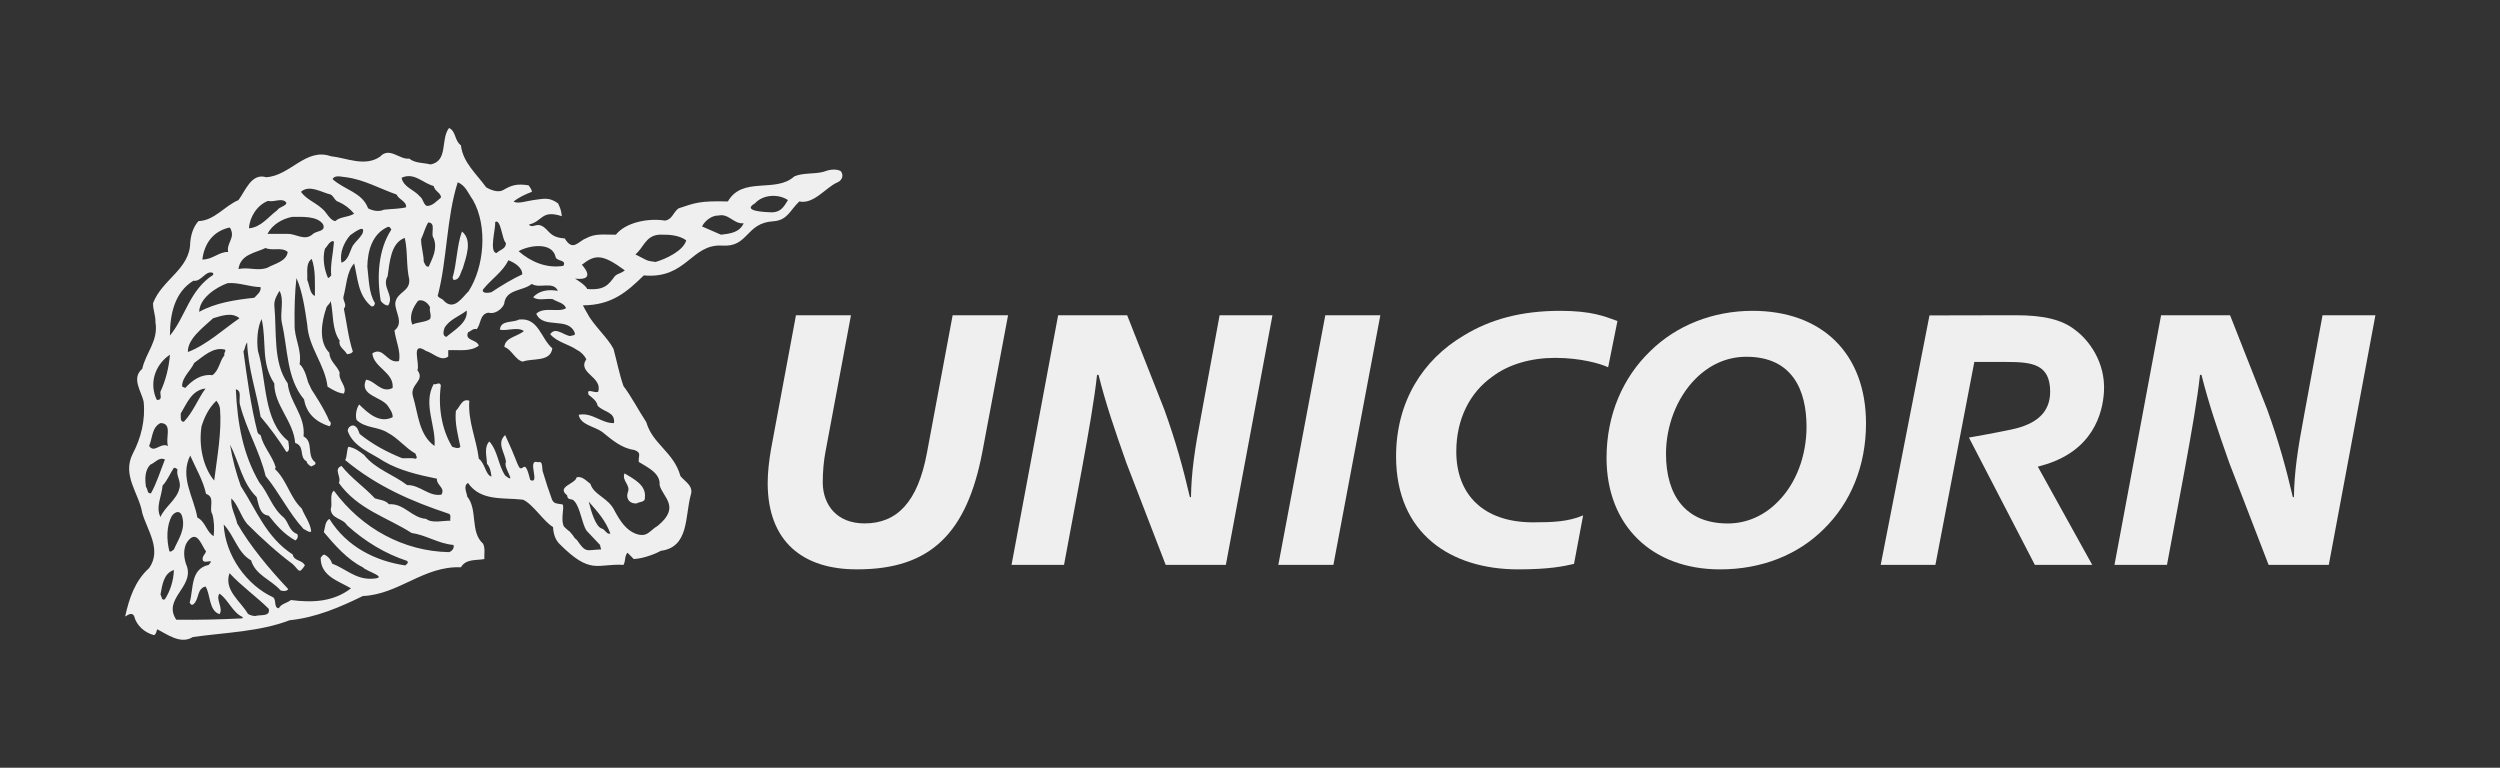 <svg width="394" height="121" viewBox="0 0 394 121" fill="none" xmlns="http://www.w3.org/2000/svg">
<rect x="0" y="0" width="394" height="121" fill="#333333" stroke="none"/>
<mask id="mask0_1603_6235" style="mask-type:luminance" maskUnits="userSpaceOnUse" x="0" y="0" width="394" height="121">
<path d="M0.146 0.5H393.854V120.5H0.146V0.5Z" fill="white"/>
</mask>
<g mask="url(#mask0_1603_6235)">
<path d="M321.778 73.373C329.877 71.151 331.4 65.1 331.587 61.693C331.838 57.144 329.258 53.601 326.972 51.947C324.954 50.376 322.089 49.681 317.666 49.681L304.087 49.708L296.398 89.025H305.018L311.152 57.045H316.232C320.239 57.045 323.079 57.378 323.106 61.686C323.126 64.863 321.124 66.827 316.985 67.693C314.362 68.242 311.56 68.742 310.303 68.962L320.694 89.025H329.736L321.162 73.542L321.778 73.373Z" fill="#EFEFEF"/>
<path d="M134.114 49.682L130.069 71.342C129.838 72.568 129.665 74.199 129.665 76.126C129.723 79.626 131.92 82.49 136.254 82.49C141.344 82.49 144.643 79.164 146.091 71.342L150.138 49.682H158.872L154.819 71.225C152.395 83.95 146.72 89.728 135.155 89.728C126.539 89.785 120.987 85.353 120.987 76.126C120.987 74.374 121.219 72.51 121.508 70.816L125.444 49.682H134.114Z" fill="#EFEFEF"/>
<path d="M159.418 89.025L166.763 49.681H177.639L183.482 64.51C185.27 69.47 186.428 73.613 187.527 78.346H187.701C187.76 74.372 188.279 70.873 189.324 65.385L192.211 49.681H200.541L193.195 89.025H183.713L177.523 72.969C175.673 67.716 174.339 63.867 173.126 59.08H172.894C172.489 62.875 171.566 68.126 170.466 74.139L167.689 89.025H159.418Z" fill="#EFEFEF"/>
<path d="M217.543 49.681L210.143 89.024H201.465L208.869 49.681H217.543Z" fill="#EFEFEF"/>
<path d="M248.064 88.867C246.387 89.257 244.131 89.735 239.222 89.732C228.757 89.727 220.021 84.19 220.021 71.932C220.021 63.29 224.243 56.693 230.66 52.895C234.945 50.272 239.857 48.987 245.875 48.987C250.846 48.987 252.842 49.849 254.91 50.589L253.444 57.884C252.229 57.301 249.059 56.4 245.122 56.4C241.306 56.4 237.776 57.392 235.177 59.373C231.702 61.828 229.511 65.971 229.511 71.173C229.511 77.886 233.727 82.32 241.596 82.32C244.774 82.32 247.185 82.215 249.501 81.222L248.064 88.867Z" fill="#EFEFEF"/>
<path d="M272.333 82.496C275.342 82.496 278.117 81.21 280.2 79.054C283.034 76.249 284.709 71.872 284.709 67.257C284.709 61.537 282.517 56.226 275.228 56.226C272.043 56.226 269.329 57.569 267.187 59.725C264.234 62.706 262.562 67.139 262.562 71.522C262.562 78.178 265.738 82.496 272.275 82.496H272.333ZM271.06 89.733C260.422 89.733 253.191 82.904 253.191 72.165C253.191 65.334 255.795 59.432 260.132 55.291C264.175 51.324 269.902 48.987 276.212 48.987C287.141 48.987 294.083 55.7 294.083 66.73C294.083 73.443 291.651 79.288 287.374 83.431C283.378 87.397 277.71 89.733 271.117 89.733H271.06Z" fill="#EFEFEF"/>
<path d="M333.243 89.026L340.588 49.682H351.459L357.3 64.511C359.095 69.471 360.25 73.615 361.352 78.345H361.524C361.582 74.373 362.103 70.875 363.137 65.387L366.033 49.682H374.364L367.017 89.026H357.532L351.343 72.971C349.49 67.718 348.166 63.868 346.952 59.082H346.72C346.314 62.877 345.389 68.129 344.288 74.139L341.516 89.026H333.243Z" fill="#EFEFEF"/>
</g>
<path d="M98.43 74.603C97.931 75.777 99.469 76.449 98.929 77.622C98.596 78.713 99.344 79.426 100.341 79.342C100.756 79.049 101.712 79.175 101.628 78.461C101.919 76.406 99.759 75.442 98.43 74.603ZM81.775 50.365C80.778 50.91 78.909 50.407 78.785 51.959C79.989 52.21 81.526 51.456 82.564 52.169C81.567 53.049 79.573 53.175 79.49 54.685C80.612 55.02 81.235 56.782 82.398 56.991C83.851 56.404 86.76 57.117 87.049 54.895C85.222 53.342 84.89 49.988 81.775 50.365ZM124.18 31.537C122.809 30.573 120.318 30.573 118.989 32.04C116.768 33.319 120.693 33.424 121.606 33.465C123.018 33.465 123.516 32.626 124.18 31.537ZM117.203 35.186C115.625 35.353 114.877 33.592 113.216 33.969C112.219 33.927 111.097 34.765 110.641 35.688C111.431 36.066 112.634 36.526 113.63 36.988C115.085 36.82 116.539 36.653 117.203 35.186ZM108.149 37.869C106.943 37.03 105.407 36.946 103.87 36.988C101.71 37.157 101.42 39.085 100.132 40.092C102.126 41.078 101.71 41.078 103.309 41.286C104.93 40.825 107.732 39.504 108.149 37.869ZM98.47 42.608C94.96 40.029 93.818 40.05 91.701 41.727C91.701 41.727 94.234 44.327 90.62 43.908C90.62 43.908 92.365 44.956 92.531 45.543C95.272 45.794 95.937 44.831 96.893 43.53C97.432 43.027 97.764 43.173 98.47 42.608ZM90.994 55.188C89.54 54.181 87.838 53.972 86.716 52.671C87.547 51.414 88.834 52.881 89.914 52.965C90.123 52.797 90.746 52.965 90.579 52.462C89.582 49.82 85.595 51.959 84.515 49.444C85.719 48.269 88.129 49.317 89.208 48.563C88.919 47.724 87.796 47.598 87.09 47.137C85.927 47.01 84.805 47.43 84.017 46.843C85.012 45.753 86.467 45.585 87.921 45.836C87.214 44.243 85.012 45.543 83.808 44.747C82.397 45.921 79.696 45.5 79.448 47.933C79.032 48.814 77.952 49.568 76.955 49.276C75.585 49.526 75.834 51.036 75.128 51.875C74.547 51.707 74.214 52.21 73.757 52.378C73.218 53.762 75.128 53.426 75.46 54.475C74.131 55.481 72.304 55.104 70.642 55.188V56.195C69.48 57.033 68.316 55.648 67.153 55.314C64.62 53.637 66.239 57.327 65.782 58.334C67.071 60.053 64.536 60.513 65.076 62.443C65.907 65.168 65.99 68.523 68.482 70.284C68.732 67.055 66.614 63.658 68.357 60.513C68.691 60.766 69.23 60.053 69.48 60.724C69.022 64.121 69.604 67.684 71.265 70.41C71.639 70.536 72.304 70.788 72.553 70.41C72.179 68.565 71.639 66.678 71.847 64.749C72.511 64.121 72.802 62.736 73.965 63.155C73.716 66.384 75.087 69.194 75.46 72.298C76.457 73.01 76.529 74.886 77.454 75.107C77.371 74.394 77.246 73.638 76.748 73.093C76.707 71.877 76.25 70.494 77.121 69.571C78.492 71.124 78.492 73.261 79.613 74.939C81.608 76.49 79.24 73.681 79.738 72.8C79.613 71.375 78.202 69.865 79.613 68.565C81.306 72.214 81.38 72.871 81.814 73.629C82.5 74.467 82.657 71.952 83.571 75.652C85.252 76.406 82.916 72.214 84.805 72.853C85.46 72.632 85.408 73.261 85.512 74.225C86.135 76.302 86.394 77.036 87.006 78.755C87.328 79.395 87.693 79.342 88.471 79.468C89.205 79.328 88.24 81.631 88.864 82.969C89.354 83.483 89.794 83.778 89.794 83.778L90.247 84.321C90.548 84.794 90.6 84.847 90.911 85.087C92.365 87.205 92.365 86.68 94.566 86.596C94.898 86.764 94.566 86.135 94.566 85.884L92.458 83.651C91.69 82.54 91.452 79.929 90.495 78.965C90.164 78.461 89.457 78.975 89.374 78.062C87.63 76.678 90.704 76.281 90.87 75.232C91.701 74.981 92.386 75.757 93.05 76.26C93.611 78.084 95.895 78.399 96.893 80.558C97.764 82.172 98.699 83.535 100.152 84.103C102.021 84.794 102.333 83.64 103.662 82.864C107.318 79.867 104.451 78.377 103.953 76.449C104.12 74.519 101.918 73.597 100.671 72.8C100.568 71.793 101.191 71.375 99.965 70.914C97.971 70.662 96.393 69.278 94.898 68.062C93.652 67.181 91.493 66.971 91.202 65.378C93.278 64.916 94.816 66.761 96.768 66.678C96.975 64.874 95.189 65 94.192 63.952C94.027 63.155 93.403 62.736 92.781 62.233C92.323 61.016 93.735 62.065 94.275 61.729C95.022 59.381 90.911 58.795 92.406 56.614C92.116 56.027 91.533 55.44 90.994 55.188ZM96.186 84.08C95.48 82.109 94.234 80.706 92.781 79.049C93.155 80.6 93.871 82.958 94.795 83.284C95.376 83.409 95.647 84.332 96.186 84.08ZM71.473 85.884C69.064 85.674 67.195 84.332 64.869 83.996C61.006 81.523 56.355 80.264 53.406 76.113C53.862 75.107 52.491 73.975 53.82 73.43C55.399 75.4 57.31 76.659 59.095 78.545C59.843 78.797 60.715 78.797 61.297 79.468C63.706 79.3 64.869 81.607 67.153 81.774C68.109 82.529 69.853 82.025 70.975 82.068C70.892 81.691 71.141 81.186 70.767 80.978C64.952 79.049 59.386 76.659 54.402 72.507C54.735 71.877 54.61 71.039 54.901 70.41C55.939 70.578 56.687 71.165 57.393 71.709C59.137 73.932 62.045 74.814 64.164 76.449C66.199 76.406 67.569 78.293 69.563 77.958C70.227 76.868 68.774 76.49 68.856 75.442C65.949 74.855 62.959 74.142 60.508 72.716C58.431 71.332 55.73 70.452 54.818 67.978C54.735 67.475 55.233 67.013 55.69 67.055C56.355 67.222 56.478 67.894 56.687 68.397C58.763 70.075 61.006 71.249 63.374 72.214C64.08 72.255 64.828 72.129 65.492 72.298C65.907 72.172 65.492 71.752 65.492 71.5C63.913 70.62 62.667 68.983 61.089 68.188C59.594 67.222 57.559 67.517 56.188 66.174C55.981 65.462 56.147 64.413 56.603 63.742C58.057 65.168 59.802 66.761 61.878 65.755C61.92 65.084 61.505 64.581 61.172 64.036C60.176 62.484 56.562 62.4 57.683 59.842C59.095 59.968 60.092 62.065 61.878 61.143C62.128 58.669 58.888 57.956 58.68 55.691C60.467 54.517 60.965 57.368 62.876 56.907C63.207 55.44 62.376 53.72 62.169 52.085C63.706 50.868 62.252 49.192 62.293 47.765C62.543 45.962 64.661 46.004 64.495 44.032C63.996 41.811 64.287 39.672 63.789 37.492C61.587 38.288 61.422 41.266 61.089 43.53C60.092 45.25 62.21 46.55 61.172 48.142C60.715 48.142 60.341 47.849 60.009 47.43C59.345 43.572 59.636 39.295 61.67 36.191C61.587 35.982 61.38 35.646 61.089 35.772C58.68 36.862 57.933 39.504 57.891 42.02C58.14 43.992 58.099 46.171 59.095 47.765C59.053 48.017 58.929 48.394 58.514 48.269C56.396 46.508 56.396 43.866 55.814 41.517C54.61 42.86 54.61 45.039 54.112 46.843C54.07 47.472 54.735 48.059 54.194 48.646C54.652 50.91 54.901 53.259 55.607 55.397C55.399 55.733 55.067 55.775 54.693 55.817C54.318 55.104 53.281 54.643 53.53 53.679C52.283 51.918 52.574 49.526 52.118 47.43C52.035 47.892 51.495 48.142 51.412 48.563C50.706 50.659 50.125 53.804 51.91 55.607C51.952 56.949 53.073 57.535 53.53 58.711C53.281 60.011 54.776 60.85 54.194 62.023C53.364 61.981 52.408 61.436 51.619 60.933C51.203 57.411 48.628 54.768 48.421 51.163C48.047 48.646 47.673 45.962 46.718 43.824C46.469 45.962 46.386 48.646 46.428 51.163C46.386 53.385 47.59 55.062 47.217 57.411C48.047 57.997 48.545 60.22 48.545 60.22L49.127 61.436C49.127 61.436 51.203 64.539 51.91 66.384C52.2 66.426 52.2 67.013 51.91 67.181C49.833 66.51 48.296 65.21 47.922 62.946C45.14 59.633 45.389 55.062 44.434 50.952C44.06 49.149 44.849 47.43 44.06 45.836C43.645 46.508 43.229 47.178 43.229 48.059C43.645 52.294 42.98 57.075 45.347 60.429C45.638 63.449 48.172 65.504 47.839 68.775C49.46 69.613 48.296 71.793 49.626 72.8C49.999 73.219 49.252 73.387 49.044 73.513C48.754 73.345 48.338 73.052 48.338 72.716C47.05 72.045 48.136 70.347 46.516 69.802C46.267 66.405 43.188 63.826 43.229 60.429C41.069 57.159 42.066 53.972 41.236 50.282C40.613 51.456 40.404 53.552 40.654 55.314C42.066 59.968 41.444 66.321 45.431 69.509C45.472 70.011 45.804 71.144 45.14 71.228C43.852 69.174 42.648 67.559 41.069 65.672C40.446 61.855 39.076 58.04 38.951 53.972C38.619 54.391 38.619 54.978 38.37 55.397C38.951 59.674 39.533 63.994 40.571 68.062C40.613 68.272 40.862 68.523 41.069 68.565C41.484 70.41 42.938 71.877 43.437 73.597C43.52 73.764 43.271 73.764 43.354 73.932C45.264 75.777 45.679 78.377 47.549 80.138C48.047 81.355 48.961 82.529 49.044 83.787C48.628 83.955 48.213 83.493 47.839 83.368C45.555 80.893 43.977 77.581 41.858 75.022C40.945 71.165 38.868 67.768 37.871 63.952C37.498 62.988 38.245 61.604 37.166 61.352C37.415 66.761 38.286 71.585 40.862 76.029C42.357 77.791 42.856 80.055 44.725 81.565C45.514 82.362 45.555 83.702 46.843 84.164C47.05 84.541 46.885 84.96 46.552 85.171C44.766 84.207 43.478 82.697 42.357 81.271C40.862 81.103 40.779 79.468 40.446 78.336C38.121 76.071 37.706 72.842 36.252 70.075C36.625 72.381 37.207 74.519 37.954 76.616C40.446 80.432 41.942 84.668 46.137 87.394C46.345 88.484 47.631 88.191 48.047 89.112C47.092 90.539 47.196 89.931 46.137 88.903C43.894 87.267 41.069 84.71 38.951 82.57C37.913 81.313 37.498 79.51 36.459 78.545C36.334 80.055 37.083 81.145 37.373 82.487C39.45 86.094 42.399 89.616 45.431 92.845C45.182 93.223 44.6 93.18 44.227 93.054C42.648 91.293 40.281 90.664 39.574 88.317C37.456 87.142 36.957 84.458 35.254 82.655C35.504 87.561 38.868 92.216 43.062 94.145C43.603 94.605 43.104 95.78 43.936 95.864C44.351 95.11 45.223 95.067 45.846 94.564C49.335 95.025 52.616 94.815 55.316 92.719C53.322 91.545 50.498 90.79 50.539 87.896C50.706 87.729 50.955 87.184 51.328 87.519C51.785 87.771 52.2 88.274 52.325 88.819C54.402 89.573 56.022 91.335 58.597 91.21C61.546 91.083 57.683 90.035 57.185 89.406C54.776 88.233 52.658 85.799 51.038 83.871C51.245 83.158 51.203 82.194 51.91 81.774C54.693 86.262 59.303 88.442 63.872 89.112C64.08 88.903 64.453 88.735 64.164 88.4C60.715 87.267 57.517 85.339 54.693 82.781C54.029 81.648 52.242 81.817 52.118 80.264C52.449 79.342 51.868 77.958 52.616 77.329C57.06 83.368 63.706 86.89 70.767 87.016C71.182 86.89 71.639 86.428 71.473 85.884ZM42.357 95.948C40.404 94.019 38.121 92.426 36.169 90.329C35.254 93.013 37.871 94.689 39.076 96.744C39.409 96.954 39.823 97.081 40.239 97.081C41.028 96.828 42.648 97.247 42.357 95.948ZM38.245 97.247C36.625 96.535 36.002 94.521 34.59 93.558C33.925 94.397 35.254 95.905 34.59 96.787C32.888 96.24 33.178 93.6 32.389 92.426C30.976 92.803 31.433 94.437 30.478 95.235C30.188 95.444 29.98 95.193 29.897 94.942C30.52 92.803 29.98 89.658 32.888 89.028C33.925 87.854 32.264 88.945 31.973 88.317C31.765 87.687 32.347 87.394 32.472 86.89C31.807 86.135 31.143 83.451 29.689 85.171C28.734 86.303 28.941 88.064 29.481 89.322C30.478 92.594 25.619 94.397 27.779 97.667C31.309 97.71 34.757 97.626 38.163 97.458C38.204 97.416 38.286 97.373 38.245 97.247ZM25.992 94.437C26.782 93.223 27.363 91.545 27.405 89.827C25.785 90.371 25.577 92.174 25.286 93.726C25.536 93.977 25.411 94.732 25.992 94.437ZM25.286 81.481C25.992 79.845 27.903 78.713 28.277 76.952C28.609 75.903 27.695 74.897 27.986 74.016C27.82 73.807 27.654 73.722 27.405 73.722C26.782 74.646 26.408 75.693 25.619 76.532C25.494 78.168 24.498 79.929 25.286 81.481ZM25.992 72.423C25.079 71.961 24.455 72.927 23.708 73.219C22.795 74.1 22.836 75.526 23.002 76.742C23.334 77.036 23.127 77.832 23.79 77.748C24.705 76.113 25.286 74.184 25.992 72.423ZM23.501 70.284C24.331 71.5 25.244 69.697 26.491 70.284C25.992 69.152 27.28 66.678 25.286 66.678C23.915 67.349 24.041 69.067 23.501 70.284ZM24.498 62.526C24.622 62.694 24.622 63.113 24.913 63.029C25.619 62.946 25.203 62.191 25.286 61.729C26.117 59.927 26.616 57.956 26.782 55.901C24.705 57.285 23.542 59.885 24.498 62.526ZM26.782 52.881C29.232 49.947 29.855 45.711 33.593 43.321V43.027C32.43 42.482 31.765 44.453 30.478 44.243C27.529 46.046 26.782 49.485 26.782 52.881ZM31.89 40.888C33.427 40.972 34.548 39.63 35.96 39.715C35.67 38.415 36.916 37.617 36.459 36.359C36.376 36.191 36.376 35.982 36.169 35.856C33.593 36.443 32.223 38.33 31.89 40.888ZM37.746 50.155C36.542 49.149 34.882 49.779 33.593 50.155C31.89 51.707 29.564 53.426 29.606 55.481C32.596 54.349 35.337 51.791 37.746 50.155ZM33.759 75.736C34.216 72.004 34.964 68.145 34.673 64.371C34.59 63.91 34.382 63.491 34.092 63.155C32.888 64.329 32.223 65.713 31.765 67.181C31.267 70.284 32.056 73.722 33.759 75.736ZM31.101 81.565C32.389 82.194 32.514 83.829 33.676 84.499C33.801 83.368 33.759 82.109 33.469 81.061C32.846 80.097 34.008 78.336 32.472 77.832C32.015 75.693 30.81 73.722 29.98 71.793C28.277 75.19 30.561 78.377 31.101 81.565ZM28.692 81.355C28.442 80.432 27.654 80.558 27.113 81.271C26.2 82.823 26.242 85.129 26.699 86.89C27.072 87.016 27.155 86.722 27.405 86.596C28.069 85.046 29.315 83.409 28.692 81.355ZM28.983 66.468C30.478 64.874 31.143 62.946 32.389 61.227C30.188 61.479 29.44 63.617 28.484 65.168C28.526 65.629 28.318 66.51 28.983 66.468ZM35.463 55.104C33.593 54.601 32.015 56.195 30.603 57.201C30.104 58.375 28.734 59.381 28.692 60.85C28.817 61.059 29.025 61.016 29.191 61.143C30.312 59.927 31.682 58.92 33.469 59.13C34.548 58.375 34.59 56.907 35.379 55.985C35.213 55.607 35.67 55.356 35.463 55.104ZM35.877 44.621C34.008 45.292 31.433 47.01 31.392 49.149C33.967 47.724 36.999 47.263 40.073 46.927C40.446 46.508 41.194 46.004 41.069 45.25C39.242 45.208 37.746 44.495 35.877 44.621ZM37.581 42.398C39.2 42.062 40.487 42.734 42.066 42.231C43.229 41.559 45.14 41.224 45.347 39.715C44.434 38.876 42.897 39.588 41.858 39.085C40.156 39.883 37.913 40.092 37.581 42.398ZM39.242 35.982C41.152 35.814 42.233 34.22 43.645 33.172C44.06 32.543 45.098 32.501 45.14 31.956C44.517 31.076 43.271 31.913 42.233 31.663C40.487 32.333 39.325 34.263 39.242 35.982ZM48.421 44.117C48.795 44.956 48.837 46.382 49.626 46.633C49.626 44.621 49.751 42.482 49.127 40.804C48.131 41.517 48.504 42.943 48.421 44.117ZM46.054 34.179C44.517 34.472 42.938 35.353 42.149 36.862H45.347C46.676 36.82 48.047 38.079 49.335 36.862C49.874 36.359 51.412 36.526 50.913 35.353C49.999 34.01 47.631 34.179 46.054 34.179ZM52.616 38.288C52.658 38.162 52.574 37.953 52.408 37.994C51.827 38.162 51.619 38.791 51.203 39.211C50.789 40.72 51.121 42.566 51.703 43.824C51.91 43.74 52.076 43.572 52.2 43.404C52.035 41.727 52.491 40.008 52.616 38.288ZM47.425 30.237C48.38 31.494 49.584 31.831 50.706 32.836C51.537 33.465 51.868 34.639 52.823 34.849C53.695 34.094 54.776 34.304 55.814 33.675C55.108 32.836 54.318 32.249 53.406 31.831C52.783 31.704 52.658 30.992 52.118 30.656C50.748 30.362 48.754 29.021 47.425 30.237ZM55.191 37.072C54.194 38.204 53.489 39.883 53.82 41.392C54.901 41.056 55.108 39.63 55.607 38.707C56.064 38.037 56.645 37.617 57.102 36.862C57.766 35.143 55.73 36.694 55.191 37.072ZM52.408 28.224C54.277 29.943 57.06 30.278 58.016 32.836C58.722 33.215 59.718 33.424 60.508 33.047C61.67 32.92 62.999 32.92 63.996 32.669C64.122 31.747 62.834 31.453 62.501 30.656C59.843 29.734 57.392 28.308 54.526 27.93C53.862 27.888 52.783 27.511 52.408 28.224ZM68.357 37.575C67.776 36.862 68.814 35.102 67.486 35.059C66.987 35.898 66.779 36.82 66.364 37.701C66.364 38.917 66.779 40.092 66.779 41.224C66.946 41.517 67.071 42.105 67.569 42.02C68.15 40.678 68.981 39.253 68.357 37.575ZM67.776 48.437C67.486 47.724 66.53 47.053 65.865 47.43C65.076 48.478 64.412 49.82 64.993 51.163C65.741 50.743 67.029 50.827 67.776 50.282C68.067 49.652 67.61 49.108 67.776 48.437ZM63.29 28.014C63.581 29.523 65.242 29.859 66.157 30.95C66.737 31.369 66.697 32.208 67.278 32.46C68.192 32.46 68.774 31.704 69.48 31.16C69.604 30.446 68.482 30.153 68.357 29.314C66.655 28.895 65.284 27.092 63.29 28.014ZM73.549 48.94C72.386 49.863 70.85 50.324 70.061 51.666C69.895 52.127 69.686 52.965 70.351 53.091C71.556 52.042 73.799 50.827 73.549 48.94ZM68.981 46.633C69.23 47.053 69.686 47.01 69.978 47.43C71.598 49.065 72.927 46.759 73.84 45.921C76.332 42.062 76.873 35.646 74.547 31.537C73.799 30.489 73.383 29.23 72.138 28.727C70.351 34.304 70.476 40.972 68.981 46.633ZM77.454 46.046C79.032 44.998 80.694 43.992 82.313 43.237C82.313 42.146 81.11 41.392 80.112 41.014C79.281 42.817 77.413 43.992 76.125 45.627C75.875 46.298 77.038 46.171 77.454 46.046ZM78.243 39.883C78.866 39.295 79.738 39.253 79.738 38.288C79.115 37.869 78.949 34.367 78.035 34.997C78.16 35.961 77.038 39.715 78.243 39.883ZM81.732 39.588C83.56 41.182 86.052 42.356 88.793 41.895C89.291 40.93 87.921 41.224 87.589 40.594C87.09 37.994 83.228 38.707 81.732 39.588ZM131.971 28.745C130.185 29.5 128.251 32.249 125.968 31.747C124.472 33.172 124.139 34.682 121.918 34.871C117.494 35.102 118.014 38.98 113.839 38.707C108.918 38.386 108.252 44.012 101.461 43.404C98.802 46.004 96.414 48.101 91.866 48.122C92.157 48.73 92.261 48.835 92.572 49.401C93.445 51.163 95.812 53.259 96.685 54.978C97.225 56.949 97.598 58.962 98.263 60.85C99.426 62.358 100.568 64.561 101.855 66.531C102.852 70.011 106.196 71.249 107.234 75.022C107.982 75.945 109.353 76.574 108.854 78.042C107.94 81.439 108.605 86.219 104.16 86.806C103.475 87.205 101.503 88.022 99.883 88.106L98.886 87.1C98.387 87.729 98.636 88.354 98.263 89.025C94.109 88.773 93.143 90.717 88.159 85.706C87.498 85.041 87.204 84.07 87.162 83.063C85.668 82.182 84.017 79.468 82.438 78.755C79.323 78.377 75.792 79.049 73.757 76.113C72.967 76.574 73.549 77.581 73.633 78.252C75.336 80.347 74.048 83.829 76.125 85.674C76.499 86.386 76.291 87.309 76.332 88.106C75.045 88.357 73.466 88.022 72.636 89.406C66.779 89.154 62.876 93.684 57.185 93.934C53.655 95.655 49.833 97.331 45.638 97.751C40.945 99.554 35.546 99.68 30.395 100.393C28.484 101.609 26.366 99.974 24.788 99.176C24.622 99.47 24.663 99.89 24.289 100.099C22.795 99.722 21.507 98.59 21.133 97.081C20.759 96.41 20.136 96.954 19.721 97.163C20.343 94.355 21.257 91.545 23.501 89.532C25.536 86.638 23.21 83.578 22.42 80.852C21.922 77.748 19.18 74.939 20.925 71.5C22.213 69.067 22.96 66.133 22.628 63.239C22.255 61.645 20.676 59.591 22.42 58.123C22.96 55.607 24.996 53.72 24.498 50.784C24.538 49.694 24.082 48.814 24.124 47.765C25.577 43.992 29.938 42.44 29.98 38.204C30.104 36.946 30.436 35.814 31.267 34.849C33.801 34.765 35.379 32.46 37.581 31.537C38.661 30.11 39.616 27.218 41.942 27.93C45.721 27.721 48.213 23.234 52.118 24.617C54.568 24.869 57.475 26.337 59.884 24.701C61.38 23.067 62.958 25.204 64.495 24.995C65.409 25.75 66.737 25.624 67.859 25.917C70.684 25.372 69.396 21.934 70.767 20.173C71.888 20.675 71.598 22.143 72.636 22.898C72.967 25.624 75.045 27.343 76.623 29.523C77.413 29.985 78.575 30.405 79.323 29.943C80.611 29.188 81.462 28.916 83.311 29.209C83.311 29.209 83.934 30.026 83.808 30.237C82.811 30.615 81.814 31.076 80.943 31.747C81.482 32.208 83.166 31.641 84.017 31.537C85.719 31.327 86.509 31.013 87.962 32.061C88.316 32.9 88.419 33.004 88.544 34.074C85.304 33.004 85.553 34.891 83.352 35.394C83.892 36.025 84.431 35.186 85.304 35.562C86.592 36.149 86.447 37.407 89 37.575C90.289 39.715 91.119 38.037 92.323 37.575C93.818 36.778 94.857 36.988 97.058 36.988C98.636 35.017 102.188 34.346 104.804 34.765C105.967 34.598 106.072 33.465 106.943 32.836C109.602 31.956 110.225 31.641 114.712 31.747C117.038 27.721 122.23 30.489 125.177 27.804C126.466 27.218 128.274 27.445 129.645 27.11C130.6 26.775 131.597 26.524 132.469 26.943C133.051 27.572 132.719 28.453 131.971 28.745ZM72.927 42.314C72.554 42.943 72.512 44.117 71.516 44.117C71.349 44.075 71.474 43.866 71.308 43.824C72.014 41.475 71.972 38.791 72.803 36.485C74.506 37.827 73.467 40.511 72.927 42.314Z" fill="#EFEFEF"/>
</svg>
